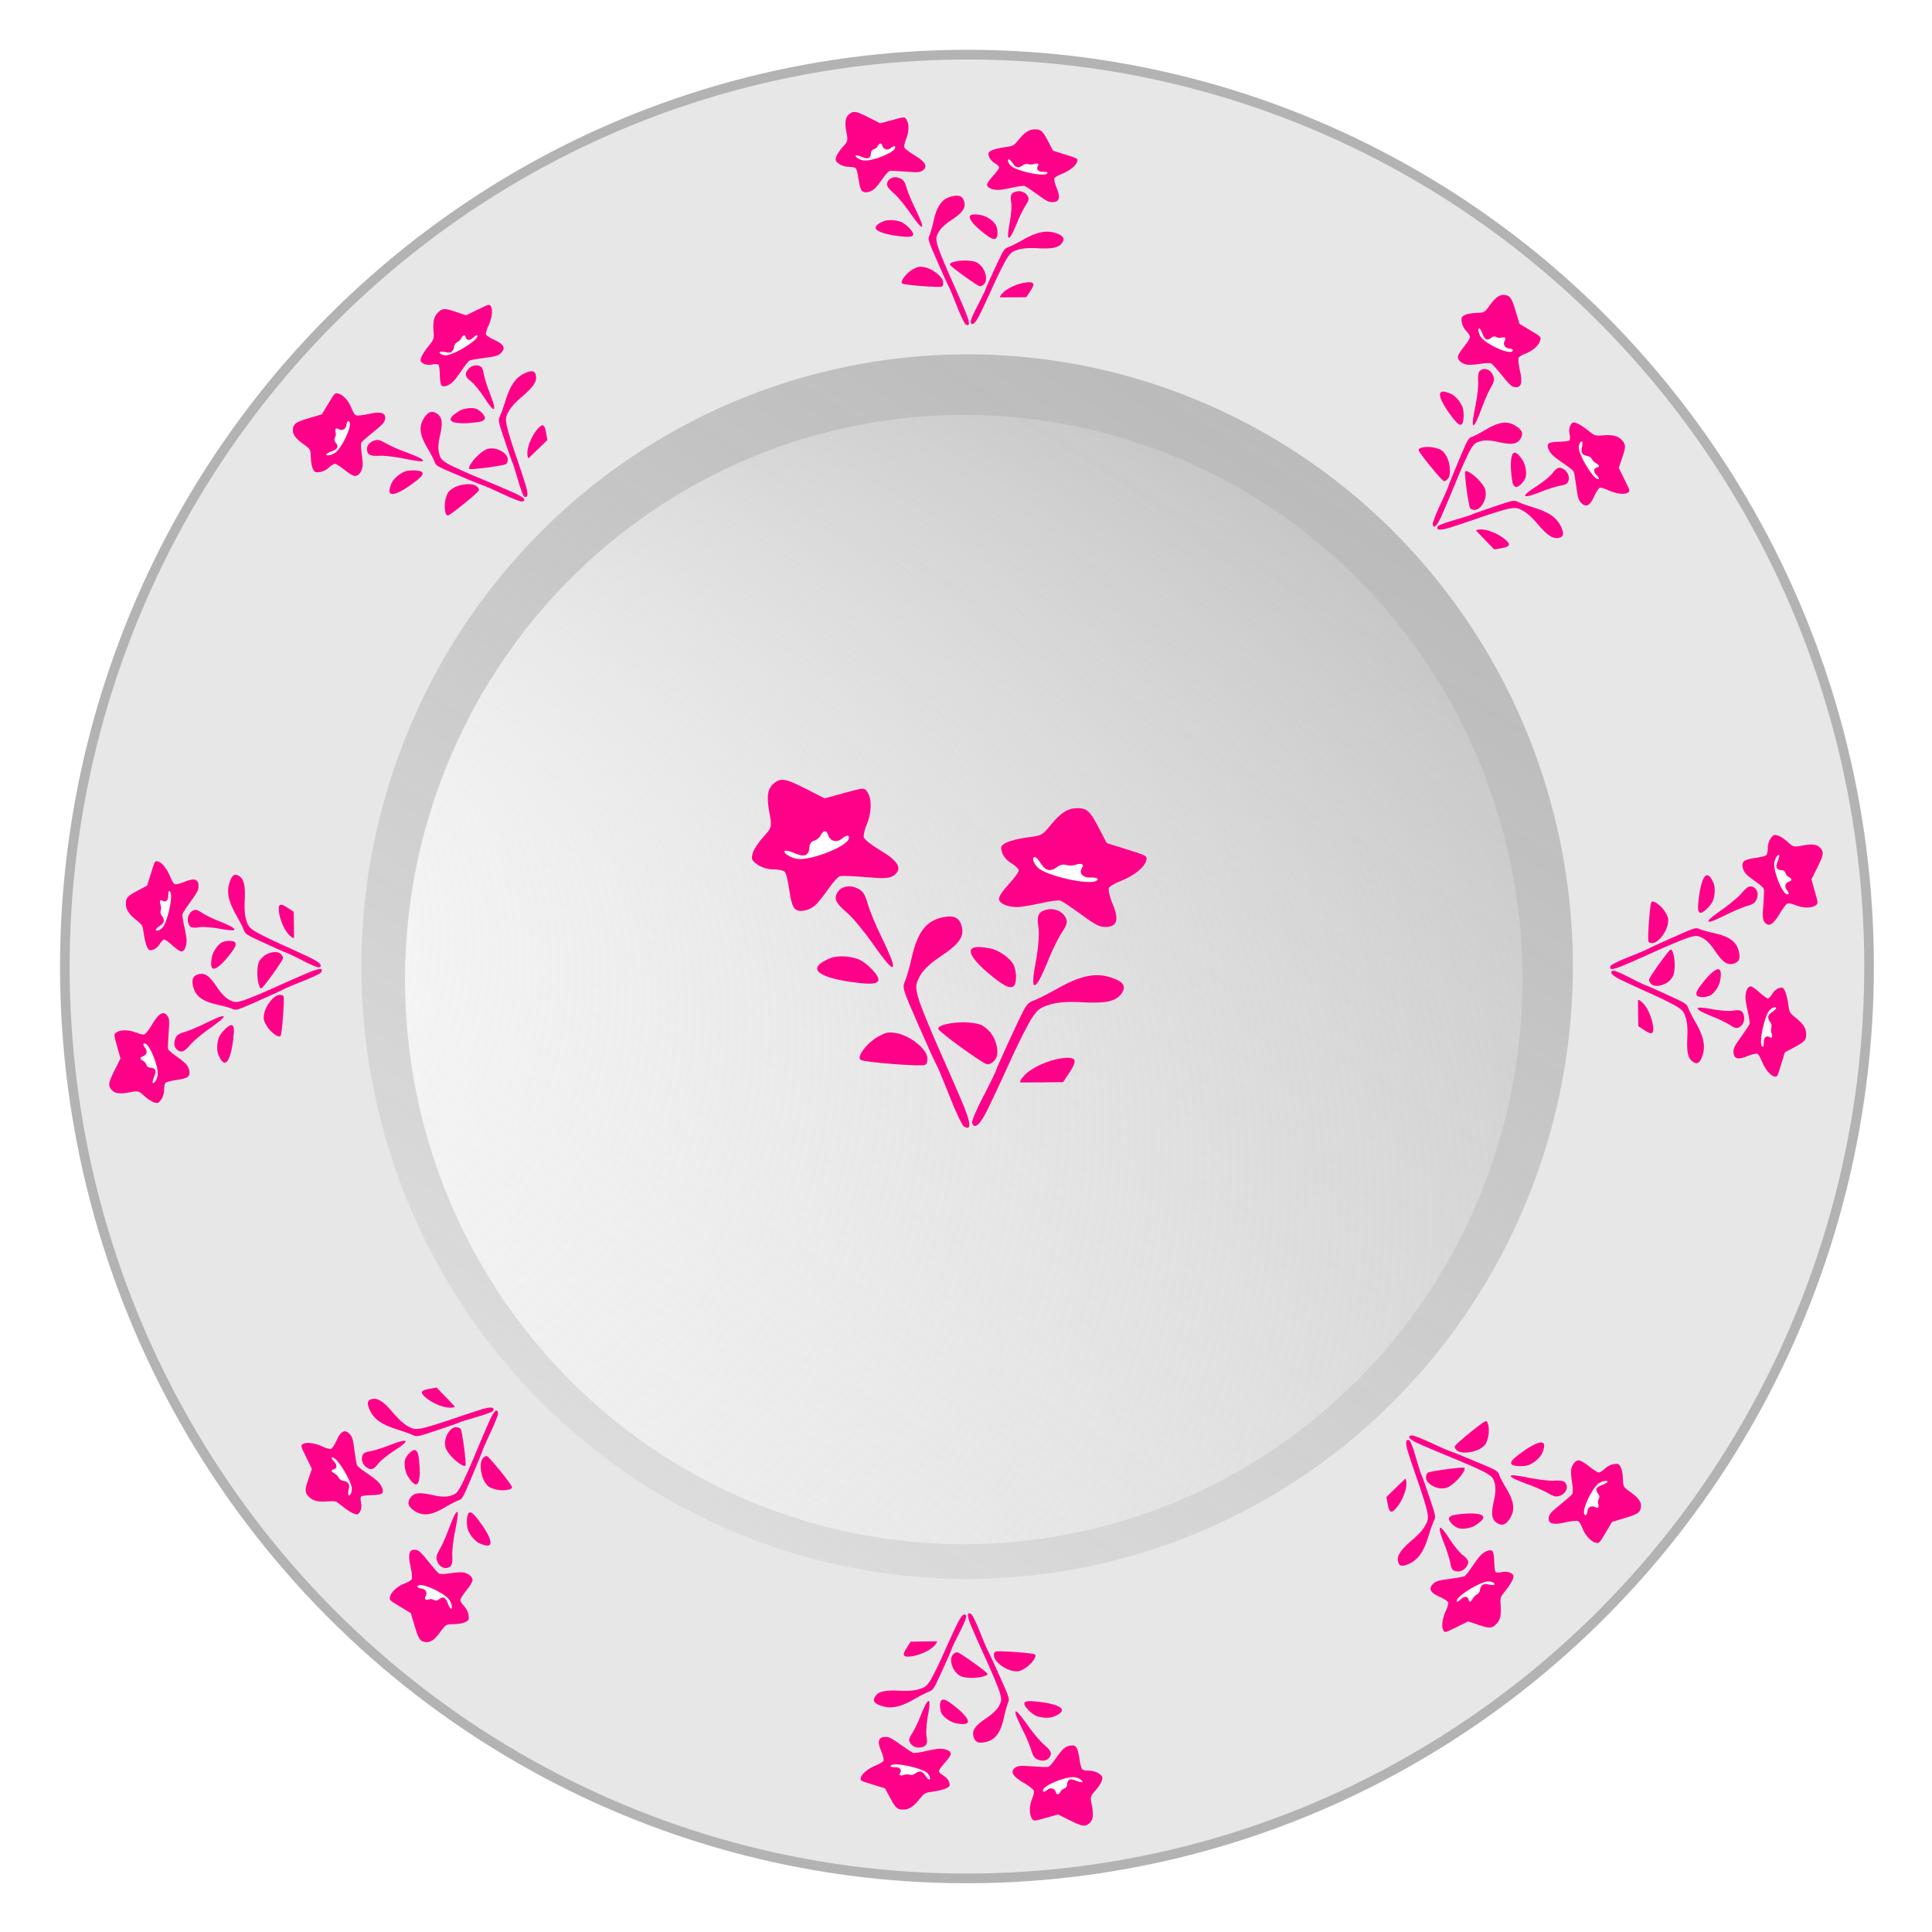 <?xml version="1.0"?>
<svg xmlns="http://www.w3.org/2000/svg" xmlns:xlink="http://www.w3.org/1999/xlink" width="600" height="600" viewBox="0 0 600 600">
  <defs>
    <linearGradient id="m" y2="492.9" gradientUnits="userSpaceOnUse" x2="489.29" gradientTransform="translate(-154.37 -266.25) scale(1.386)" y1="412.01" x1="427.14">
      <stop offset="0" stop-color="#9a1c1b"/>
      <stop offset="1" stop-color="#f91822"/>
    </linearGradient>
    <linearGradient id="c">
      <stop offset="0" stop-color="#fff"/>
      <stop offset="1" stop-color="#ececec" stop-opacity="0"/>
    </linearGradient>
    <linearGradient x1="319.14" y1="906.7" x2="412.36" gradientUnits="userSpaceOnUse" y2="173.59" id="e">
      <stop offset="0" stop-color="#fff"/>
      <stop offset="1" stop-color="#ececec" stop-opacity="0"/>
    </linearGradient>
    <linearGradient x1="450.57" y1="197.01" x2="208.9" gradientUnits="userSpaceOnUse" y2="1260.9" id="f">
      <stop offset="0" stop-opacity=".02"/>
      <stop offset="1" stop-color="#7c7c7c" stop-opacity=".428"/>
    </linearGradient>
    <linearGradient x1="406.29" y1="893.69" x2="398.09" gradientUnits="userSpaceOnUse" y2="293.7" id="g">
      <stop offset="0" stop-opacity=".02"/>
      <stop offset="1" stop-color="#fff"/>
    </linearGradient>
    <linearGradient id="z" y2="360.66" gradientUnits="userSpaceOnUse" x2="476.03" gradientTransform="translate(-154.37 -266.25) scale(1.386)" y1="321.52" x1="493.71">
      <stop offset="0" stop-color="#f41824"/>
      <stop offset="1" stop-color="#bf191b"/>
    </linearGradient>
    <linearGradient id="y" y2="392.48" gradientUnits="userSpaceOnUse" x2="494.97" gradientTransform="translate(-154.37 -266.25) scale(1.386)" y1="363.44" x1="531.59">
      <stop offset="0" stop-color="#f41824"/>
      <stop offset="1" stop-color="#ad1a18"/>
    </linearGradient>
    <linearGradient id="x" y2="428.51" gradientUnits="userSpaceOnUse" x2="562.25" gradientTransform="translate(-154.37 -266.25) scale(1.386)" y1="427.36" x1="432.14">
      <stop offset="0" stop-color="#7f1b15"/>
      <stop offset="1" stop-color="#d71a1b"/>
    </linearGradient>
    <linearGradient x1="535.38" y1="232.12" gradientTransform="translate(-25.763 51.549)" x2="398" gradientUnits="userSpaceOnUse" y2="925.08" id="b">
      <stop offset="0" stop-color="#ababab"/>
      <stop offset="1" stop-color="#ababab" stop-opacity="0"/>
    </linearGradient>
    <linearGradient x1="438.41" y1="349.3" gradientTransform="translate(-25.763 51.549)" x2="438.41" gradientUnits="userSpaceOnUse" y2="957.41" id="h">
      <stop offset="0" stop-color="#bfbfbf"/>
      <stop offset="1" stop-color="#bfbfbf" stop-opacity="0"/>
    </linearGradient>
    <linearGradient xlink:href="#b" id="B" gradientUnits="userSpaceOnUse" gradientTransform="translate(-25.763 51.549)" x1="535.38" y1="232.12" x2="398" y2="925.08"/>
    <linearGradient id="w" y2="505.76" gradientUnits="userSpaceOnUse" x2="549.64" gradientTransform="translate(-154.37 -266.25) scale(1.386)" y1="448.08" x1="484.82">
      <stop offset="0" stop-color="#7f1b15"/>
      <stop offset="1" stop-color="#f01e30"/>
    </linearGradient>
    <linearGradient id="j" y2="363.79" gradientUnits="userSpaceOnUse" x2="353.57" gradientTransform="translate(-154.37 -266.25) scale(1.386)" y1="265.22" x1="340.71">
      <stop offset="0" stop-color="#f41824"/>
      <stop offset="1" stop-color="#d4191d"/>
    </linearGradient>
    <linearGradient id="k" y2="317.72" gradientUnits="userSpaceOnUse" x2="398.21" gradientTransform="translate(-154.37 -266.25) scale(1.386)" y1="299.51" x1="374.29">
      <stop offset="0" stop-color="#d7191f"/>
      <stop offset="1" stop-color="#bc1a1b"/>
    </linearGradient>
    <linearGradient id="l" y2="514.96" gradientUnits="userSpaceOnUse" x2="342.44" gradientTransform="translate(-154.37 -266.25) scale(1.386)" y1="477.24" x1="379.81">
      <stop offset="0" stop-color="#46511a"/>
      <stop offset="1" stop-color="#588121"/>
    </linearGradient>
    <linearGradient x1="397.14" y1="306.65" gradientTransform="translate(-25.763 64.406)" x2="397.14" gradientUnits="userSpaceOnUse" y2="476.65" id="d">
      <stop offset="0"/>
      <stop offset="1" stop-opacity="0"/>
    </linearGradient>
    <linearGradient id="n" y2="548.04" gradientUnits="userSpaceOnUse" x2="536.64" gradientTransform="translate(-154.37 -266.25) scale(1.386)" y1="470.26" x1="483.61">
      <stop offset="0" stop-color="#9a1c1b"/>
      <stop offset="1" stop-color="#f0181f"/>
    </linearGradient>
    <linearGradient id="o">
      <stop offset="0" stop-color="#e1181a"/>
      <stop offset="1" stop-color="#fb1823"/>
    </linearGradient>
    <linearGradient id="p" y2="492.23" gradientUnits="userSpaceOnUse" x2="356.33" gradientTransform="translate(-154.37 -266.25) scale(1.386)" y1="451.83" x1="366.69">
      <stop offset="0" stop-color="#d71a1b"/>
      <stop offset="1" stop-color="#fe212a"/>
    </linearGradient>
    <linearGradient id="q" y2="545.93" gradientUnits="userSpaceOnUse" x2="312.5" gradientTransform="translate(-154.37 -266.25) scale(1.386)" y1="487.72" x1="315">
      <stop offset="0" stop-color="#48672d"/>
      <stop offset="1" stop-color="#5a7b35"/>
    </linearGradient>
    <linearGradient id="i" y2="585.93" gradientUnits="userSpaceOnUse" x2="305.89" gradientTransform="translate(-154.37 -266.25) scale(1.386)" y1="537.18" x1="361.43">
      <stop offset="0" stop-color="#2e4920"/>
      <stop offset="1" stop-color="#5a7b35"/>
    </linearGradient>
    <linearGradient id="r" y2="596.03" gradientUnits="userSpaceOnUse" x2="312.39" gradientTransform="translate(-154.37 -266.25) scale(1.386)" y1="586.93" x1="279.81">
      <stop offset="0" stop-color="#2f4620"/>
      <stop offset="1" stop-color="#588121"/>
    </linearGradient>
    <linearGradient id="s" y2="386.29" gradientUnits="userSpaceOnUse" x2="323.39" gradientTransform="translate(-154.37 -266.25) scale(1.386)" y1="397.18" x1="233.21">
      <stop offset="0" stop-color="#b7191a"/>
      <stop offset="1" stop-color="#fd2027"/>
    </linearGradient>
    <linearGradient id="t" y2="374.15" gradientUnits="userSpaceOnUse" x2="332.5" gradientTransform="translate(-154.37 -266.25) scale(1.386)" y1="333.08" x1="205.71">
      <stop offset="0" stop-color="#f71d2a"/>
      <stop offset="1" stop-color="#d51a1a"/>
    </linearGradient>
    <linearGradient id="u" y2="432.01" gradientUnits="userSpaceOnUse" x2="323.75" gradientTransform="translate(-154.37 -266.25) scale(1.386)" y1="392.36" x1="362.5">
      <stop offset="0" stop-color="#d61a1a"/>
      <stop offset="1" stop-color="#dc1c1f"/>
    </linearGradient>
    <linearGradient id="v">
      <stop offset="0" stop-color="#7f1b15"/>
      <stop offset="1" stop-color="#d71a1b"/>
    </linearGradient>
    <linearGradient id="A" y2="384.15" gradientUnits="userSpaceOnUse" x2="413.21" gradientTransform="translate(-154.37 -266.25) scale(1.386)" y1="349.15" x1="442.14">
      <stop offset="0" stop-color="#f41824"/>
      <stop offset="1" stop-color="#b21a19"/>
    </linearGradient>
    <radialGradient xlink:href="#a" id="D" gradientUnits="userSpaceOnUse" gradientTransform="matrix(2.124 0 0 1.941 -437.93 -646.02)" cx="390.9" cy="679.05" fx="230.81" fy="648.62" r="183.82"/>
    <radialGradient r="183.82" gradientTransform="matrix(2.124 0 0 1.941 -437.93 -646.02)" cx="390.9" cy="679.05" gradientUnits="userSpaceOnUse" fy="648.62" fx="230.81" id="a">
      <stop offset="0" stop-color="#fff"/>
      <stop offset="1" stop-color="#fdfdfd" stop-opacity="0"/>
    </radialGradient>
    <filter x="-.019" y="-.019" width="1.038" height="1.038" id="C" color-interpolation-filters="sRGB">
      <feGaussianBlur stdDeviation="3.109"/>
    </filter>
    <filter x="-.021" y="-.021" width="1.042" height="1.042" id="E" color-interpolation-filters="sRGB">
      <feGaussianBlur stdDeviation="3.109"/>
    </filter>
  </defs>
  <g transform="matrix(1.639 0 0 1.639 105.395 209.872)" color="#000">
    <circle r="292.44" cy="477.81" transform="matrix(.547 .208 -.206 .553 -99.412 -329.589)" cx="579.08" fill="#e7e7e7" stroke="#b3b3b3" stroke-width="3.116"/>
    <circle r="196.36" cy="643.79" transform="matrix(.547 .208 -.206 .553 50.446 -377.386)" cx="367.69" fill="url(#B)" filter="url(#C)"/>
    <circle r="176.36" cx="402.08" cy="552.81" transform="matrix(.562 .213 -.211 .568 8.982 -342.078)" fill="url(#D)" filter="url(#E)"/>
  </g>
  <g stroke="none" stroke-width="0" fill="#ff0089">
    <path d="M264.87 34.819c-.43.095-.802.331-1.224.693-1.14.978-1.358 2.51-.782 5.539.51 2.682.48 2.806-1.145 4.582-.918 1.003-1.83 2.39-2.025 3.087-.326 1.157-.242 1.347.937 2.204.744.541 2.017.92 3.022.895.956-.023 1.936.206 2.177.511.24.305.61 1.848.818 3.431.245 1.854.615 3.113 1.05 3.539.763.75 2.554.46 3.844-.622.472-.396 1.592-1.776 2.481-3.07.89-1.293 1.91-2.424 2.271-2.512.362-.088 2.611 0 4.992.199 3.604.3 4.493.24 5.317-.38 1.614-1.216.795-2.691-2.607-4.696-1.624-.958-3.045-2.068-3.161-2.466-.116-.398.123-1.496.529-2.441.931-2.175 1.025-4.749.222-6.077-.616-1.018-.654-1.017-4.41.022l-3.794 1.045-3.742-1.899c-2.602-1.32-3.822-1.794-4.77-1.584z"/>
    <path d="M277.2 55.154a2.36 2.36 0 00-1.373 1.007c-.758 1.201-.35 2.076 1.812 3.908 1.05.89 3.306 3.616 5.013 6.057 3.046 4.354 4.22 5.385 3.538 3.098-.19-.634-1.14-2.779-2.116-4.765-.976-1.987-2.091-4.688-2.477-6.005-.56-1.924-.946-2.522-1.948-3.013-.84-.412-1.714-.496-2.449-.287zM295.552 60.997c-2.959.718-4.556 2.886-5.615 7.623-.376 1.683-.937 3.661-1.253 4.396-.571 1.329-.56 1.368 2.519 8.401 1.701 3.886 3.258 7.326 3.466 7.646.208.32 1.318 2.974 2.464 5.9 1.146 2.925 2.367 5.508 2.718 5.737 1.34.875 1.395-.331.152-3.444-.685-1.718-2.774-6.534-4.64-10.709-1.867-4.174-3.72-8.72-4.122-10.102-.64-2.199-.612-2.733.234-4.3.647-1.2 1.934-2.433 3.906-3.738 3.615-2.39 4.625-3.852 4.044-5.846-.488-1.675-1.59-2.119-3.873-1.564zM274.773 68.575c-7.275 2.862 1.617 4.361 3.07 4.573 4.193.6 5.49.547 5.746-.232.271-.827-2.312-3.503-3.914-4.056-1.678-.58-3.465-.637-4.902-.285zM285.08 82.934c-.441.113-.901.338-1.537.695-2.19 1.234-4.207 3.949-3.297 4.442.852.462 11.364 1.277 12.207.946.384-.15.56-.8.425-1.559-.302-1.68-3.41-4.065-5.85-4.487-.844-.146-1.38-.182-1.948-.037z"/>
    <path d="M273.291 44.57c-.228.082-.478.352-.708.81-.212.423-.756.858-1.21.968-.456.11-.85.592-.875 1.07-.089 1.773-.882 2.16-2.767 1.345-.97-.42-1.854-.619-1.964-.444-.28.443 1.226 1.366 2.467 1.51 2.578.301 9.23-2.3 9.724-3.803.261-.797-.395-.831-1.284-.07-1.006.863-2.312.494-2.674-.751-.156-.534-.415-.74-.709-.635z" fill="#fff"/>
    <path d="M322.742 40.34c-.423-.154-.903-.187-1.52-.164-1.669.06-3.004.936-4.824 3.168-1.612 1.976-1.73 2.04-4.396 2.373-1.506.188-3.297.625-3.983.975-1.14.582-1.215.745-.903 1.882.197.718.948 1.594 1.784 2.078.796.46 1.42 1.095 1.386 1.411-.034.315-.9 1.49-1.927 2.61-1.202 1.313-1.852 2.306-1.821 2.795.055.862 1.733 1.567 3.6 1.513.684-.02 2.639-.348 4.341-.737 1.702-.388 3.387-.607 3.749-.484.36.124 2.125 1.299 3.914 2.61 2.707 1.987 3.476 2.39 4.616 2.401 2.233.022 2.681-1.332 1.427-4.312-.599-1.423-.916-2.843-.71-3.156.207-.314 1.231-.9 2.276-1.305 2.402-.933 4.425-2.54 4.774-3.792.269-.96.237-.978-3.607-2.18l-3.879-1.215-1.611-3.081c-1.12-2.143-1.756-3.054-2.686-3.39z"/>
    <path d="M317.41 59.533a3.475 3.475 0 00-1.88-.037c-1.525.395-1.854 1.16-1.479 3.412.182 1.094-.042 3.966-.497 6.383-.81 4.312-.634 5.558.54 3.75.324-.502 1.172-2.352 1.879-4.113.706-1.762 1.84-4.051 2.522-5.089.998-1.514 1.136-2.09.691-2.904-.372-.682-1.02-1.171-1.776-1.402zM327.935 72.413c-2.952-1.01-5.892-.412-10.334 2.104-1.578.893-3.53 1.885-4.343 2.2-1.47.569-1.49.6-4.3 6.648-1.552 3.342-2.885 6.326-2.958 6.635-.073.309-1.175 2.565-2.453 5.014-1.278 2.449-2.237 4.716-2.124 5.037.429 1.228 1.385.481 2.727-2.136.74-1.444 2.68-5.577 4.316-9.186 1.637-3.61 3.565-7.45 4.281-8.538 1.141-1.73 1.568-2.06 3.442-2.646 1.434-.448 3.413-.6 6.005-.457 4.75.262 6.677-.173 7.712-1.743.869-1.318.307-2.152-1.971-2.932zM305.288 66.945c-8.087-1.78-1.98 3.605-.957 4.464 2.96 2.471 4.056 3.082 4.853 2.709.846-.396.766-3.4-.12-4.552-.928-1.206-2.34-2.133-3.776-2.621zM302.825 81.294c-.444-.147-.988-.232-1.776-.318-2.717-.297-6.41.443-6.042 1.212.344.72 8.287 6.473 9.224 6.68.426.094 1.061-.235 1.524-.79 1.024-1.23.296-4.307-1.371-5.792-.577-.513-.987-.804-1.559-.992z"/>
    <path d="M320.469 87.754c-.393-.138-1.04-.132-1.965-.012-2.606.338-5.85 1.827-7.175 3.296-.652.724-.95 1.31-.676 1.317.272.008 2.196-.004 4.284-.025l3.798-.038 1.301-1.974c.998-1.513 1.184-2.3.433-2.564z"/>
    <path d="M322.228 50.79c-.248-.06-.656-.01-1.19.169-.492.166-1.263.175-1.717.02-.454-.156-1.14-.044-1.52.251-1.414 1.095-2.352.95-3.27-.512-.474-.753-1.042-1.32-1.264-1.262-.563.145-.034 1.487.867 2.197 1.872 1.475 9.255 3.114 10.792 2.394.815-.382.307-.73-.993-.683-1.47.053-2.254-.833-1.609-1.813.277-.42.222-.682-.096-.76z" fill="#fff"/>
  </g>
  <g stroke="none" stroke-width="0" fill="#ff0089">
    <path d="M91.371 132.001c-.247.366-.354.792-.41 1.346-.156 1.494.74 2.755 3.242 4.557 2.216 1.595 2.28 1.706 2.322 4.113.024 1.36.317 2.994.654 3.633.56 1.064.751 1.145 2.196.955.913-.12 2.097-.72 2.81-1.43.677-.674 1.546-1.182 1.93-1.126.385.056 1.715.922 2.955 1.927 1.454 1.176 2.588 1.836 3.196 1.846 1.07.019 2.17-1.424 2.362-3.096.07-.613-.066-2.384-.31-3.935-.245-1.55-.284-3.073-.081-3.386.202-.313 1.894-1.796 3.759-3.29 2.822-2.262 3.426-2.917 3.597-3.934.335-1.993-1.274-2.5-5.123-1.614-1.837.422-3.632.594-3.99.385-.358-.21-.94-1.17-1.296-2.135-.82-2.22-2.523-4.152-4.02-4.563-1.147-.315-1.174-.288-3.185 3.05l-2.034 3.369-4.022 1.196c-2.797.832-4.008 1.328-4.552 2.132z"/>
    <path d="M114.31 138.275a2.36 2.36 0 00-.304 1.676c.277 1.393 1.175 1.747 4.004 1.59 1.376-.077 4.887.35 7.806.946 5.206 1.064 6.768 1.004 4.698-.186-.573-.33-2.739-1.233-4.814-2.003s-4.743-1.963-5.929-2.653c-1.73-1.01-2.421-1.18-3.487-.846-.892.278-1.585.819-1.974 1.476zM131.647 129.89c-1.652 2.556-1.32 5.228 1.171 9.395.885 1.48 1.839 3.301 2.115 4.051.5 1.358.535 1.379 7.608 4.364 3.908 1.65 7.405 3.075 7.776 3.165.371.089 3.003 1.251 5.847 2.585 2.844 1.335 5.508 2.37 5.92 2.294 1.574-.286.784-1.2-2.259-2.604-1.679-.775-6.509-2.833-10.735-4.578-4.227-1.746-8.7-3.77-9.942-4.496-1.977-1.155-2.324-1.562-2.79-3.282-.355-1.316-.27-3.096.264-5.4.979-4.222.706-5.977-1.087-7.024-1.506-.88-2.612-.444-3.888 1.53zM121.783 149.685c-3.31 7.082 4.174 2.052 5.374 1.206 3.456-2.449 4.36-3.38 4.01-4.12-.372-.788-4.088-.953-5.63-.252-1.617.734-2.954 1.922-3.754 3.166zM139.141 153.014c-.242.386-.421.865-.636 1.562-.741 2.403-.337 5.76.662 5.492.937-.251 9.126-6.892 9.51-7.712.176-.374-.144-.967-.764-1.424-1.375-1.012-5.272-.604-7.332.768-.714.475-1.128.818-1.44 1.314z"/>
    <path d="M104.191 133.283c-.109.217-.104.585.044 1.076.137.453.041 1.142-.213 1.536-.254.393-.21 1.014.102 1.377 1.156 1.348.847 2.175-1.083 2.88-.993.363-1.771.827-1.73 1.03.101.513 1.829.147 2.83-.602 2.077-1.555 5.114-8.02 4.439-9.45-.359-.758-.859-.332-.98.833-.137 1.318-1.338 1.948-2.458 1.294-.48-.28-.81-.252-.95.026z" fill="#fff"/>
    <path d="M137.167 96.19c-.412.18-.783.488-1.216.929-1.169 1.191-1.535 2.745-1.32 5.617.19 2.544.148 2.672-1.558 4.747-.964 1.173-1.963 2.722-2.22 3.448-.426 1.206-.369 1.376.64 1.986.637.386 1.784.505 2.725.281.894-.213 1.784-.182 1.976.07.192.253.372 1.702.398 3.221.03 1.78.241 2.947.6 3.281.634.588 2.336-.055 3.654-1.38.483-.484 1.675-2.067 2.644-3.52.968-1.453 2.04-2.772 2.387-2.93.347-.16 2.436-.52 4.637-.799 3.33-.421 4.166-.658 5.001-1.434 1.636-1.52 1.03-2.812-1.931-4.111-1.413-.62-2.621-1.433-2.687-1.803-.065-.369.275-1.499.754-2.512 1.101-2.33 1.464-4.887.856-6.036-.466-.882-.502-.873-4.118.9l-3.65 1.786-3.29-1.127c-2.287-.785-3.375-1.009-4.282-.613z"/>
    <path d="M146.503 113.788c-.55.274-1.04.709-1.39 1.267-.834 1.336-.547 2.117 1.274 3.493.886.67 2.7 2.908 4.032 4.975 2.378 3.687 3.364 4.47 2.97 2.35-.109-.587-.766-2.514-1.465-4.278-.7-1.765-1.451-4.206-1.67-5.428-.318-1.785-.614-2.298-1.497-2.584-.74-.238-1.547-.147-2.254.205zM163.003 115.895c-2.837 1.298-4.559 3.754-6.052 8.636-.53 1.734-1.266 3.797-1.639 4.584-.675 1.425-.668 1.461 1.454 7.784 1.173 3.493 2.259 6.575 2.419 6.85.16.274.912 2.67 1.67 5.326.756 2.657 1.62 4.961 1.923 5.117 1.157.596 1.337-.604.51-3.427-.456-1.557-1.892-5.89-3.188-9.636-1.296-3.745-2.54-7.859-2.768-9.14-.362-2.042-.28-2.574.677-4.289.733-1.312 2.064-2.784 4.044-4.463 3.628-3.078 4.726-4.72 4.397-6.57-.276-1.555-1.258-1.774-3.447-.772zM142.805 127.508c-7.093 4.271 1.044 3.978 2.378 3.897 3.848-.243 5.064-.554 5.385-1.373.342-.87-1.783-2.994-3.218-3.22-1.504-.237-3.166.062-4.545.696zM150.89 139.615c-.423.199-.876.512-1.507.991-2.176 1.653-4.347 4.732-3.551 5.037.746.286 10.468-1.005 11.29-1.499.374-.224.608-.9.562-1.622-.102-1.597-2.748-3.33-4.98-3.26-.771.025-1.268.096-1.813.353z"/>
    <path d="M168.14 132.164c-.38.17-.846.62-1.434 1.343-1.66 2.038-2.99 5.35-2.94 7.328.024.975.211 1.604.416 1.421.202-.181 1.59-1.514 3.092-2.965l2.73-2.642-.414-2.326c-.318-1.785-.724-2.484-1.45-2.16z"/>
    <path d="M143.985 104.13c-.222.126-.484.442-.748.94-.243.459-.797.996-1.233 1.196-.436.2-.856.752-.93 1.228-.272 1.767-1.053 2.307-2.725 1.878-.861-.22-1.664-.24-1.786-.046-.308.493 1 1.102 2.142.998 2.373-.217 8.858-4.108 9.478-5.688.33-.838-.28-.741-1.19.187-1.03 1.051-2.21.947-2.415-.208-.088-.496-.308-.648-.593-.486z" fill="#fff"/>
  </g>
  <g stroke="none" stroke-width="0" fill="#ff0089">
    <path d="M33.97 337.255c.097.43.335.8.698 1.221.983 1.137 2.516 1.348 5.542.759 2.68-.522 2.804-.492 4.587 1.125 1.007.915 2.399 1.82 3.095 2.013 1.16.32 1.349.236 2.2-.946.539-.748.911-2.022.883-3.027-.027-.955.198-1.937.502-2.179.304-.241 1.846-.617 3.427-.833 1.853-.252 3.11-.628 3.535-1.063.747-.768.449-2.558-.638-3.842-.399-.47-1.783-1.585-3.08-2.469-1.297-.884-2.433-1.898-2.523-2.26-.09-.362-.01-2.611.178-4.993.285-3.605.221-4.494-.403-5.315-1.222-1.609-2.694-.784-4.684 2.627-.95 1.628-2.055 3.054-2.453 3.171-.398.118-1.496-.117-2.443-.518-2.178-.923-4.753-1.005-6.077-.197-1.016.62-1.015.659.04 4.41l1.061 3.79-1.883 3.75c-1.31 2.607-1.778 3.83-1.564 4.776z"/>
    <path d="M54.252 324.839a2.36 2.36 0 001.013 1.37c1.205.752 2.078.34 3.9-1.83.887-1.054 3.603-3.32 6.037-5.038 4.341-3.065 5.367-4.244 3.082-3.55-.632.191-2.774 1.15-4.756 2.135-1.982.985-4.679 2.111-5.994 2.502-1.921.569-2.518.957-3.005 1.962-.408.84-.489 1.716-.277 2.449zM60.018 306.463c.73 2.955 2.906 4.543 7.647 5.582 1.684.37 3.665.922 4.4 1.235 1.332.565 1.371.554 8.391-2.554 3.879-1.718 7.313-3.29 7.632-3.499.32-.209 2.968-1.33 5.888-2.489 2.92-1.158 5.5-2.39 5.727-2.742.869-1.343-.338-1.393-3.445-.138-1.715.692-6.522 2.802-10.69 4.686-4.166 1.884-8.704 3.756-10.084 4.164-2.196.65-2.73.624-4.302-.215-1.202-.643-2.44-1.924-3.753-3.89-2.406-3.605-3.871-4.609-5.863-4.02-1.673.495-2.113 1.6-1.548 3.88zM67.684 327.21c2.893 7.262 4.354-1.636 4.56-3.09.582-4.195.523-5.492-.256-5.744-.829-.268-3.494 2.326-4.04 3.93-.572 1.68-.622 3.468-.264 4.904zM82 316.842c.114.44.34.9.701 1.534 1.243 2.185 3.966 4.19 4.455 3.279.459-.855 1.23-11.37.895-12.212-.152-.383-.803-.557-1.56-.418-1.68.309-4.052 3.428-4.463 5.869-.143.845-.177 1.381-.029 1.948z"/>
    <path d="M43.685 328.793c.083.228.354.477.814.705.423.21.86.752.973 1.206.112.455.595.848 1.072.87 1.775.081 2.165.872 1.358 2.761-.416.973-.611 1.857-.436 1.967.445.277 1.36-1.233 1.5-2.474.29-2.58-2.34-9.221-3.844-9.708-.798-.258-.83.399-.064 1.284.866 1.003.502 2.31-.741 2.678-.533.157-.739.418-.632.71z" fill="#fff"/>
    <path d="M39.245 279.36c-.151.424-.182.905-.157 1.522.068 1.667.95 2.999 3.189 4.81 1.983 1.604 2.048 1.722 2.391 4.385.195 1.506.64 3.295.993 3.979.586 1.138.75 1.212 1.885.895.717-.2 1.59-.954 2.07-1.793.458-.797 1.09-1.425 1.406-1.392.315.034 1.494.895 2.619 1.917 1.317 1.196 2.312 1.842 2.802 1.809.861-.059 1.559-1.74 1.497-3.607-.022-.684-.36-2.637-.755-4.337-.395-1.7-.622-3.385-.5-3.747.122-.362 1.29-2.131 2.594-3.925 1.975-2.715 2.375-3.487 2.381-4.627.013-2.233-1.343-2.675-4.318-1.408-1.42.604-2.839.928-3.153.723-.314-.205-.904-1.227-1.315-2.27-.943-2.399-2.558-4.414-3.812-4.758-.961-.265-.979-.233-2.164 3.616l-1.2 3.884-3.074 1.624c-2.137 1.129-3.046 1.769-3.379 2.7z"/>
    <path d="M58.461 284.612a3.475 3.475 0 00-.028 1.88c.4 1.523 1.167 1.848 3.417 1.464 1.094-.187 3.967.025 6.386.47 4.315.792 5.56.61 3.747-.555-.503-.323-2.356-1.163-4.12-1.862-1.765-.7-4.06-1.824-5.1-2.501-1.518-.992-2.095-1.127-2.907-.679-.68.375-1.167 1.026-1.395 1.783zM71.297 274.032c-.997 2.956-.387 5.893 2.148 10.325.9 1.574 1.9 3.523 2.217 4.334.576 1.467.607 1.487 6.667 4.272 3.348 1.538 6.338 2.858 6.648 2.93.309.07 2.57 1.163 5.024 2.431s4.725 2.217 5.046 2.103c1.226-.434.475-1.388-2.148-2.718-1.447-.735-5.588-2.657-9.204-4.278-3.616-1.62-7.466-3.532-8.556-4.244-1.736-1.134-2.066-1.559-2.66-3.43-.455-1.433-.615-3.411-.483-6.004.243-4.752-.201-6.676-1.775-7.704-1.322-.864-2.154-.298-2.924 1.983zM65.925 296.702c-1.747 8.094 3.613 1.964 4.468.938 2.458-2.97 3.064-4.07 2.688-4.865-.4-.844-3.403-.751-4.55.14-1.204.933-2.124 2.349-2.606 3.787zM80.284 299.104c-.145.445-.228.989-.31 1.777-.286 2.718.47 6.409 1.237 6.038.72-.348 6.438-8.315 6.641-9.253.093-.426-.24-1.06-.796-1.52-1.234-1.02-4.31-.278-5.786 1.395-.511.58-.8.99-.986 1.563z"/>
    <path d="M86.67 281.433c-.137.394-.128 1.041-.004 1.965.349 2.604 1.85 5.843 3.326 7.161.726.65 1.313.945 1.32.67.006-.271-.014-2.196-.043-4.284l-.055-3.798-1.978-1.292c-1.518-.991-2.306-1.174-2.567-.422z"/>
    <path d="M49.699 279.83c-.06.249-.009.657.173 1.19.168.49.18 1.262.027 1.717-.154.454-.038 1.139.258 1.518 1.101 1.41.96 2.348-.498 3.273-.75.476-1.316 1.047-1.257 1.27.148.561 1.487.026 2.194-.878 1.467-1.877 3.074-9.268 2.348-10.802-.385-.813-.732-.303-.68.996.06 1.47-.823 2.258-1.805 1.617-.422-.276-.683-.22-.76.1z" fill="#fff"/>
  </g>
  <g stroke="none" stroke-width="0" fill="#ff0089">
    <path d="M130.906 509.552c.365.247.792.354 1.345.411 1.494.156 2.756-.74 4.559-3.24 1.597-2.216 1.707-2.279 4.114-2.32 1.36-.024 2.994-.316 3.634-.653 1.064-.56 1.145-.75.956-2.195-.12-.914-.72-2.098-1.429-2.81-.674-.678-1.181-1.548-1.126-1.932.056-.385.923-1.714 1.929-2.954 1.177-1.453 1.837-2.587 1.848-3.195.019-1.07-1.424-2.172-3.096-2.363-.612-.07-2.384.065-3.935.308-1.55.244-3.073.282-3.386.08-.313-.203-1.795-1.896-3.288-3.761-2.26-2.823-2.916-3.427-3.933-3.599-1.992-.336-2.5 1.273-1.616 5.122.422 1.837.593 3.633.384 3.99-.21.359-1.17.94-2.136 1.296-2.22.818-4.153 2.52-4.565 4.017-.316 1.147-.288 1.174 3.049 3.187l3.368 2.035 1.194 4.023c.83 2.797 1.326 4.009 2.13 4.553z"/>
    <path d="M137.19 486.616a2.36 2.36 0 001.676.304c1.393-.276 1.747-1.174 1.591-4.003-.076-1.375.353-4.887.95-7.805 1.067-5.206 1.008-6.768-.184-4.698-.33.573-1.234 2.738-2.004 4.813-.771 2.075-1.965 4.741-2.657 5.927-1.01 1.73-1.18 2.42-.847 3.487.278.892.818 1.585 1.475 1.975zM128.813 469.274c2.555 1.654 5.228 1.323 9.395-1.166 1.48-.884 3.303-1.837 4.053-2.113 1.358-.5 1.379-.534 4.368-7.606 1.65-3.907 3.078-7.404 3.167-7.775.09-.37 1.253-3.001 2.589-5.845 1.335-2.844 2.371-5.507 2.296-5.92-.286-1.573-1.2-.784-2.605 2.258-.776 1.679-2.836 6.508-4.583 10.734-1.748 4.226-3.774 8.697-4.5 9.939-1.157 1.977-1.563 2.324-3.284 2.788-1.316.355-3.095.269-5.399-.266-4.222-.98-5.977-.709-7.025 1.084-.88 1.506-.445 2.612 1.528 3.888zM148.604 479.148c7.08 3.314 2.054-4.173 1.208-5.374-2.447-3.456-3.378-4.36-4.119-4.011-.787.372-.954 4.088-.254 5.63.733 1.617 1.92 2.954 3.165 3.755zM151.94 461.791c.386.242.865.422 1.562.637 2.402.742 5.76.34 5.492-.66-.25-.936-6.888-9.129-7.707-9.513-.373-.176-.967.143-1.424.764-1.013 1.374-.606 5.271.765 7.332.474.714.817 1.128 1.313 1.44z"/>
    <path d="M132.194 496.732c.217.11.585.105 1.076-.043.452-.137 1.142-.04 1.535.213.393.255 1.014.21 1.377-.1 1.35-1.156 2.176-.846 2.88 1.083.363.994.826 1.772 1.029 1.732.514-.102.148-1.83-.6-2.83-1.555-2.079-8.019-5.12-9.448-4.444-.759.358-.332.858.832.98 1.318.137 1.948 1.339 1.293 2.458-.28.48-.252.81.026.951z" fill="#fff"/>
    <path d="M95.117 463.74c.18.412.486.783.927 1.216 1.19 1.17 2.744 1.536 5.617 1.323 2.543-.189 2.672-.147 4.746 1.56 1.172.964 2.721 1.963 3.446 2.22 1.207.428 1.377.37 1.988-.638.385-.637.505-1.784.281-2.724-.212-.894-.181-1.785.072-1.977.253-.192 1.701-.37 3.22-.396 1.78-.03 2.948-.24 3.282-.6.588-.632-.055-2.335-1.378-3.654-.484-.483-2.067-1.676-3.52-2.645-1.452-.968-2.77-2.04-2.929-2.388-.159-.348-.519-2.437-.796-4.637-.42-3.331-.657-4.167-1.432-5.003-1.52-1.636-2.811-1.03-4.112 1.93-.621 1.413-1.434 2.62-1.804 2.686-.37.065-1.499-.276-2.512-.755-2.33-1.103-4.886-1.466-6.036-.859-.882.466-.873.501.898 4.118l1.785 3.652-1.129 3.289c-.785 2.286-1.01 3.374-.614 4.281z"/>
    <path d="M112.718 454.412c.274.55.708 1.04 1.267 1.39 1.335.835 2.116.548 3.493-1.273.67-.885 2.91-2.697 4.977-4.029 3.688-2.376 4.47-3.362 2.35-2.97-.586.11-2.513.766-4.278 1.464-1.764.699-4.206 1.45-5.429 1.668-1.785.317-2.298.613-2.584 1.496-.239.739-.148 1.546.204 2.254zM114.832 437.913c1.297 2.837 3.752 4.56 8.634 6.056 1.734.53 3.796 1.267 4.583 1.64 1.425.676 1.46.67 7.784-1.45 3.494-1.171 6.577-2.256 6.851-2.415.275-.16 2.67-.911 5.328-1.668 2.656-.755 4.961-1.618 5.118-1.921.596-1.156-.604-1.337-3.427-.511-1.558.455-5.892 1.889-9.637 3.183-3.746 1.294-7.861 2.536-9.143 2.763-2.041.362-2.573.279-4.288-.679-1.312-.732-2.783-2.065-4.461-4.045-3.077-3.63-4.718-4.729-6.569-4.4-1.555.275-1.773 1.257-.773 3.447zM126.436 458.115c4.268 7.096 3.978-1.042 3.899-2.375-.242-3.848-.552-5.064-1.37-5.386-.87-.342-2.996 1.782-3.223 3.217-.238 1.504.06 3.165.694 4.544zM138.546 450.036c.2.423.512.876.991 1.508 1.653 2.176 4.73 4.35 5.035 3.553.287-.746-1-10.468-1.493-11.29-.224-.375-.9-.61-1.622-.564-1.597.102-3.33 2.747-3.261 4.978.023.773.094 1.27.35 1.815z"/>
    <path d="M131.104 432.784c.17.38.62.846 1.342 1.434 2.037 1.66 5.35 2.992 7.327 2.943.974-.024 1.604-.21 1.421-.415a310.742 310.742 0 00-2.964-3.093l-2.64-2.731-2.327.412c-1.784.317-2.484.723-2.16 1.45z"/>
    <path d="M103.058 456.926c.126.221.443.484.94.748.46.243.996.797 1.196 1.233.199.436.752.857 1.228.93 1.767.273 2.306 1.055 1.877 2.727-.221.86-.242 1.663-.048 1.785.493.309 1.103-.998 1-2.14-.217-2.374-4.105-8.861-5.684-9.482-.838-.33-.741.28.187 1.19 1.05 1.032.945 2.21-.21 2.415-.496.088-.648.308-.486.594z" fill="#fff"/>
  </g>
  <g stroke="none" stroke-width="0" fill="#ff0089">
    <path d="M337.12 566.911c.431-.098.8-.338 1.22-.703 1.133-.986 1.34-2.52.74-5.544-.53-2.678-.5-2.802 1.11-4.59.912-1.01 1.813-2.405 2.003-3.102.317-1.16.232-1.35-.953-2.197-.75-.536-2.025-.905-3.03-.873-.955.03-1.937-.192-2.18-.495-.243-.303-.623-1.843-.844-3.425-.259-1.852-.638-3.108-1.075-3.53-.77-.745-2.559-.441-3.84.65-.47.4-1.579 1.788-2.459 3.088-.88 1.3-1.89 2.44-2.252 2.53-.361.09-2.61.02-4.993-.162-3.606-.273-4.495-.206-5.314.42-1.605 1.228-.775 2.697 2.642 4.676 1.631.946 3.06 2.046 3.18 2.443.119.397-.112 1.496-.51 2.445-.916 2.18-.99 4.756-.177 6.077.623 1.014.661 1.012 4.41-.054l3.785-1.074 3.756 1.871c2.612 1.302 3.835 1.766 4.782 1.549z"/>
    <path d="M324.639 546.669a2.36 2.36 0 001.366-1.018c.748-1.207.333-2.078-1.842-3.894-1.057-.883-3.332-3.592-5.058-6.02-3.079-4.33-4.26-5.353-3.56-3.07.193.631 1.16 2.77 2.15 4.749.992 1.979 2.127 4.671 2.522 5.986.575 1.919.965 2.514 1.971 2.998.843.405 1.718.483 2.45.269zM306.244 540.963c2.953-.74 4.534-2.92 5.557-7.665.364-1.685.91-3.668 1.22-4.405.562-1.333.55-1.372-2.58-8.382-1.731-3.873-3.314-7.302-3.524-7.62-.21-.319-1.34-2.964-2.508-5.88-1.168-2.917-2.409-5.491-2.761-5.718-1.346-.865-1.392.342-.127 3.445.698 1.713 2.824 6.513 4.721 10.674 1.898 4.16 3.784 8.693 4.197 10.07.657 2.195.633 2.73-.202 4.303-.638 1.205-1.915 2.447-3.878 3.767-3.596 2.418-4.595 3.886-4 5.876.5 1.671 1.607 2.107 3.885 1.535zM326.966 533.23c7.253-2.917-1.65-4.35-3.105-4.55-4.197-.57-5.493-.506-5.743.275-.265.829 2.338 3.486 3.943 4.026 1.683.567 3.47.611 4.905.248zM316.552 518.948c.44-.116.898-.344 1.53-.707 2.182-1.25 4.178-3.98 3.265-4.465-.856-.456-11.374-1.193-12.214-.856-.383.154-.555.805-.413 1.563.314 1.678 3.441 4.04 5.883 4.443.845.14 1.382.172 1.949.022z"/>
    <path d="M328.627 557.223c.228-.083.476-.356.702-.816.21-.424.75-.863 1.204-.977.454-.113.845-.597.866-1.075.075-1.775.865-2.168 2.757-1.367.974.413 1.858.605 1.967.43.277-.446-1.237-1.357-2.478-1.492-2.58-.282-9.214 2.37-9.695 3.876-.256.799.4.828 1.284.06 1-.87 2.308-.51 2.68.732.16.532.42.737.713.63z" fill="#fff"/>
    <path d="M279.21 561.824c.423.15.904.179 1.521.152 1.668-.073 2.996-.959 4.8-3.204 1.597-1.989 1.715-2.054 4.378-2.406 1.505-.2 3.292-.65 3.975-1.005 1.135-.59 1.21-.754.89-1.888-.204-.717-.96-1.587-1.8-2.065-.8-.455-1.43-1.085-1.397-1.401.032-.316.89-1.497 1.907-2.625 1.193-1.322 1.836-2.319 1.8-2.808-.06-.862-1.744-1.554-3.61-1.486-.685.025-2.637.368-4.336.77-1.7.4-3.383.632-3.745.511-.362-.12-2.135-1.282-3.934-2.58-2.721-1.966-3.494-2.364-4.634-2.367-2.233-.005-2.67 1.353-1.394 4.323.609 1.418.937 2.836.733 3.151-.204.315-1.224.908-2.266 1.322-2.395.95-4.405 2.573-4.745 3.827-.262.963-.23.98 3.623 2.153l3.888 1.187 1.634 3.068c1.136 2.135 1.778 3.04 2.711 3.37z"/>
    <path d="M284.398 542.59a3.475 3.475 0 001.88.023c1.522-.406 1.845-1.173 1.453-3.422-.19-1.093.012-3.967.449-6.387.779-4.318.593-5.563-.567-3.745-.32.503-1.155 2.36-1.848 4.127-.694 1.766-1.81 4.064-2.485 5.107-.986 1.521-1.12 2.098-.67 2.91.378.678 1.03 1.163 1.788 1.388zM273.777 529.79c2.959.987 5.894.367 10.318-2.182 1.57-.905 3.516-1.91 4.326-2.231 1.466-.581 1.486-.612 4.25-6.681 1.527-3.353 2.838-6.347 2.908-6.657.07-.31 1.156-2.574 2.415-5.032 1.26-2.459 2.202-4.733 2.087-5.053-.438-1.225-1.39-.47-2.711 2.156-.73 1.45-2.639 5.597-4.248 9.218-1.609 3.622-3.508 7.478-4.216 8.57-1.128 1.74-1.552 2.072-3.422 2.672-1.431.46-3.409.626-6.002.502-4.752-.227-6.675.223-7.698 1.8-.86 1.325-.291 2.155 1.993 2.917zM296.464 535.088c8.1 1.72 1.952-3.62.923-4.471-2.978-2.449-4.08-3.051-4.873-2.673-.843.403-.74 3.406.154 4.55.937 1.2 2.356 2.116 3.796 2.594zM298.819 520.721c.446.144.99.224 1.779.305 2.718.277 6.406-.491 6.033-1.257-.35-.719-8.336-6.411-9.274-6.611-.427-.092-1.06.243-1.518.801-1.016 1.237-.264 4.31 1.414 5.781.58.51.992.797 1.566.981z"/>
    <path d="M281.128 514.393c.394.135 1.041.124 1.964-.003 2.603-.357 5.837-1.87 7.15-3.35.648-.728.94-1.315.666-1.321-.271-.006-2.196.02-4.283.057l-3.798.067-1.286 1.983c-.986 1.52-1.167 2.31-.413 2.567z"/>
    <path d="M279.645 551.369c.249.059.656.006 1.189-.178.49-.169 1.262-.184 1.717-.032.455.152 1.14.035 1.518-.263 1.405-1.106 2.344-.967 3.274.488.478.749 1.051 1.312 1.273 1.253.562-.15.022-1.488-.884-2.191-1.882-1.462-9.278-3.044-10.81-2.313-.812.387-.3.732.999.675 1.47-.064 2.26.817 1.622 1.801-.274.422-.217.684.102.76z" fill="#fff"/>
  </g>
  <g stroke="none" stroke-width="0" fill="#ff0089">
    <path d="M509.208 469.282c.246-.367.35-.793.406-1.347.15-1.495-.75-2.753-3.259-4.546-2.22-1.588-2.284-1.699-2.335-4.105-.029-1.36-.328-2.993-.667-3.631-.564-1.062-.755-1.142-2.2-.948-.912.123-2.094.728-2.804 1.44-.675.676-1.542 1.187-1.927 1.133-.385-.054-1.717-.916-2.961-1.917-1.458-1.172-2.594-1.827-3.203-1.835-1.07-.015-2.165 1.432-2.35 3.104-.069.613.074 2.384.323 3.934.25 1.55.294 3.072.093 3.386-.201.313-1.889 1.803-3.748 3.303-2.815 2.27-3.416 2.929-3.583 3.946-.329 1.994 1.282 2.495 5.127 1.597 1.836-.43 3.631-.607 3.99-.4.358.208.943 1.167 1.303 2.131.827 2.216 2.537 4.143 4.035 4.549 1.148.311 1.175.284 3.175-3.061l2.022-3.375 4.018-1.21c2.794-.841 4.004-1.342 4.545-2.148z"/>
    <path d="M486.247 463.087a2.36 2.36 0 00.298-1.677c-.281-1.392-1.18-1.743-4.009-1.576-1.375.081-4.888-.333-7.809-.92-5.21-1.046-6.771-.98-4.697.203.574.327 2.742 1.223 4.82 1.986 2.079.762 4.75 1.946 5.938 2.633 1.734 1.004 2.426 1.17 3.49.834.891-.282 1.583-.825 1.97-1.483zM468.939 471.532c1.643-2.562 1.302-5.234-1.203-9.391-.89-1.477-1.85-3.295-2.129-4.045-.504-1.356-.54-1.376-7.623-4.338-3.913-1.636-7.415-3.05-7.787-3.137-.371-.088-3.006-1.241-5.855-2.566-2.85-1.324-5.516-2.35-5.929-2.274-1.572.293-.78 1.203 2.269 2.597 1.681.77 6.518 2.81 10.75 4.542 4.233 1.73 8.713 3.74 9.957 4.461 1.982 1.148 2.33 1.554 2.801 3.272.36 1.316.281 3.095-.245 5.4-.964 4.226-.685 5.98 1.111 7.022 1.51.874 2.615.434 3.883-1.543zM478.736 451.702c3.286-7.093-4.181-2.037-5.379-1.187-3.447 2.46-4.348 3.395-3.995 4.135.375.785 4.091.937 5.63.232 1.615-.74 2.948-1.933 3.744-3.18zM461.366 448.433c.24-.387.418-.866.631-1.564.733-2.405.317-5.76-.681-5.49-.936.255-9.103 6.924-9.484 7.745-.174.374.147.966.77 1.421 1.378 1.007 5.273.586 7.329-.793.711-.478 1.125-.822 1.435-1.32z"/>
    <path d="M496.383 468.044c.109-.217.103-.586-.047-1.076-.138-.452-.045-1.142.207-1.536.253-.394.207-1.015-.106-1.377-1.16-1.345-.854-2.172 1.073-2.884.992-.367 1.768-.832 1.727-1.035-.104-.514-1.83-.141-2.828.611-2.072 1.562-5.087 8.038-4.407 9.465.361.757.86.329.977-.836.132-1.319 1.331-1.953 2.453-1.303.481.28.812.25.951-.03z" fill="#fff"/>
    <path d="M463.535 505.25c.411-.182.782-.49 1.213-.933 1.164-1.195 1.525-2.75 1.301-5.622-.198-2.543-.157-2.671 1.541-4.752.96-1.176 1.953-2.73 2.207-3.455.423-1.208.365-1.378-.645-1.985-.639-.383-1.787-.499-2.726-.271-.893.216-1.784.188-1.977-.064-.193-.252-.377-1.7-.409-3.22-.036-1.778-.251-2.945-.612-3.278-.635-.585-2.335.064-3.649 1.392-.48.486-1.667 2.074-2.63 3.53-.964 1.456-2.031 2.778-2.378 2.939-.347.16-2.434.528-4.634.814-3.33.433-4.164.672-4.997 1.451-1.63 1.526-1.019 2.815 1.946 4.105 1.415.615 2.626 1.423 2.693 1.793.067.369-.27 1.5-.745 2.515-1.094 2.333-1.447 4.892-.835 6.04.468.88.504.87 4.114-.915l3.645-1.799 3.293 1.116c2.29.777 3.378.997 4.284.598z"/>
    <path d="M454.139 487.684a3.475 3.475 0 001.385-1.272c.83-1.338.54-2.119-1.286-3.488-.888-.667-2.709-2.899-4.049-4.961-2.39-3.68-3.379-4.458-2.978-2.34.11.587.775 2.51 1.48 4.273.705 1.762 1.466 4.2 1.69 5.422.323 1.784.62 2.296 1.505 2.578.74.236 1.547.143 2.253-.212zM437.632 485.634c2.832-1.308 4.546-3.77 6.022-8.657.525-1.736 1.252-3.801 1.623-4.59.67-1.427.663-1.463-1.48-7.778-1.185-3.49-2.282-6.568-2.443-6.842-.16-.274-.921-2.667-1.688-5.32-.766-2.654-1.638-4.956-1.941-5.111-1.158-.592-1.334.61-.498 3.429.461 1.555 1.912 5.884 3.22 9.625 1.31 3.74 2.568 7.85 2.8 9.131.37 2.04.288 2.572-.662 4.29-.728 1.315-2.055 2.791-4.029 4.478-3.617 3.09-4.71 4.736-4.374 6.585.281 1.554 1.264 1.77 3.45.76zM457.79 473.952c7.078-4.296-1.058-3.975-2.391-3.89-3.848.257-5.062.572-5.381 1.392-.339.871 1.793 2.988 3.23 3.21 1.504.231 3.165-.074 4.541-.712zM449.662 461.873c.423-.201.875-.515 1.505-.997 2.17-1.66 4.33-4.746 3.534-5.049-.748-.283-10.465 1.04-11.285 1.537-.374.226-.606.904-.557 1.624.108 1.597 2.76 3.32 4.99 3.243.773-.027 1.27-.1 1.813-.358z"/>
    <path d="M432.44 469.383c.379-.172.843-.624 1.429-1.348 1.651-2.044 2.97-5.361 2.914-7.339-.028-.974-.217-1.603-.42-1.42-.202.183-1.586 1.52-3.082 2.977l-2.721 2.65.422 2.326c.323 1.783.732 2.481 1.457 2.154z"/>
    <path d="M456.69 497.334c.221-.127.483-.445.745-.943.24-.46.793-.999 1.228-1.2.436-.201.854-.755.926-1.232.266-1.768 1.045-2.31 2.719-1.887.862.217 1.665.235 1.786.04.306-.494-1.003-1.099-2.145-.99-2.373.225-8.845 4.138-9.46 5.72-.325.839.283.74 1.19-.192 1.028-1.054 2.207-.954 2.416.2.09.496.31.647.595.484z" fill="#fff"/>
  </g>
  <g stroke="none" stroke-width="0" fill="#ff0089">
    <path d="M566.006 264.563c-.098-.43-.336-.8-.7-1.221-.983-1.136-2.516-1.346-5.542-.755-2.68.524-2.804.494-4.588-1.122-1.008-.914-2.4-1.818-3.097-2.01-1.159-.32-1.348-.236-2.2.947-.537.748-.909 2.023-.88 3.027.028.956-.196 1.937-.5 2.18-.303.241-1.845.618-3.427.835-1.853.254-3.11.63-3.534 1.066-.746.768-.447 2.557.641 3.841.399.47 1.784 1.584 3.082 2.467 1.298.883 2.434 1.897 2.524 2.258.09.362.013 2.611-.174 4.993-.283 3.606-.218 4.494.406 5.315 1.224 1.608 2.694.782 4.683-2.63.949-1.629 2.053-3.055 2.45-3.173.398-.118 1.496.116 2.444.517 2.179.92 4.753 1.002 6.077.192 1.015-.62 1.014-.659-.043-4.41l-1.064-3.788 1.88-3.752c1.309-2.608 1.776-3.83 1.562-4.777z"/>
    <path d="M545.731 276.993a2.36 2.36 0 00-1.014-1.369c-1.205-.752-2.077-.339-3.899 1.831-.885 1.056-3.6 3.324-6.032 5.043-4.34 3.068-5.365 4.248-3.08 3.553.632-.192 2.773-1.153 4.754-2.14 1.982-.985 4.678-2.113 5.993-2.505 1.92-.57 2.517-.959 3.004-1.964.407-.84.487-1.716.274-2.45zM539.979 295.372c-.733-2.954-2.91-4.54-7.652-5.576-1.684-.368-3.665-.92-4.4-1.232-1.333-.565-1.372-.553-8.39 2.56-3.877 1.72-7.31 3.294-7.629 3.504-.32.21-2.967 1.332-5.887 2.493-2.92 1.16-5.497 2.394-5.725 2.746-.867 1.344.339 1.393 3.445.135 1.715-.693 6.52-2.806 10.686-4.693 4.166-1.887 8.703-3.762 10.082-4.17 2.196-.652 2.73-.627 4.302.212 1.203.641 2.442 1.921 3.756 3.887 2.41 3.603 3.875 4.606 5.866 4.016 1.673-.497 2.112-1.601 1.546-3.882zM532.298 274.631c-2.898-7.26-4.353 1.639-4.558 3.093-.58 4.196-.52 5.492.26 5.744.83.268 3.493-2.329 4.037-3.933.572-1.68.62-3.468.261-4.904zM517.99 285.009c-.115-.441-.342-.9-.703-1.533-1.245-2.185-3.969-4.188-4.457-3.276-.458.854-1.221 11.37-.887 12.212.152.383.804.556 1.561.417 1.68-.31 4.049-3.43 4.459-5.872.142-.845.175-1.382.027-1.948z"/>
    <path d="M556.296 273.032c-.083-.228-.355-.477-.814-.705-.423-.21-.861-.751-.974-1.206-.113-.454-.595-.847-1.073-.868-1.775-.08-2.166-.872-1.36-2.76.415-.974.61-1.858.435-1.968-.445-.277-1.36 1.234-1.499 2.475-.288 2.58 2.347 9.22 3.852 9.705.798.258.83-.399.063-1.284-.867-1.002-.505-2.31.739-2.678.532-.158.738-.418.631-.711z" fill="#fff"/>
    <path d="M560.77 322.461c.15-.424.181-.904.156-1.522-.07-1.667-.951-2.998-3.192-4.807-1.985-1.603-2.05-1.72-2.395-4.384-.195-1.506-.642-3.295-.995-3.978-.587-1.137-.75-1.212-1.886-.894-.717.2-1.59.955-2.07 1.794-.456.798-1.088 1.426-1.403 1.393-.316-.033-1.495-.893-2.62-1.914-1.32-1.196-2.315-1.841-2.804-1.808-.862.06-1.558 1.74-1.495 3.608.023.684.361 2.637.758 4.337.396 1.7.624 3.384.503 3.746-.122.362-1.289 2.132-2.592 3.927-1.972 2.717-2.372 3.489-2.378 4.629-.01 2.232 1.346 2.674 4.32 1.405 1.42-.606 2.838-.93 3.152-.725.315.205.905 1.226 1.316 2.27.945 2.397 2.562 4.411 3.816 4.755.961.263.98.231 2.162-3.618l1.196-3.885 3.073-1.627c2.137-1.13 3.045-1.77 3.378-2.702z"/>
    <path d="M541.55 317.223a3.475 3.475 0 00.027-1.88c-.402-1.523-1.168-1.848-3.418-1.462-1.094.188-3.967-.023-6.386-.465-4.316-.79-5.562-.607-3.747.557.503.322 2.357 1.161 4.122 1.86 1.765.697 4.06 1.82 5.101 2.497 1.519.99 2.096 1.125 2.908.677.68-.376 1.166-1.027 1.393-1.784zM528.721 327.811c.996-2.956.383-5.893-2.154-10.323-.901-1.574-1.902-3.521-2.22-4.332-.578-1.468-.608-1.488-6.67-4.268-3.35-1.535-6.34-2.854-6.65-2.925-.31-.071-2.571-1.162-5.026-2.428-2.455-1.266-4.727-2.214-5.048-2.1-1.226.436-.474 1.388 2.15 2.717 1.447.734 5.59 2.653 9.207 4.271 3.617 1.619 7.468 3.528 8.559 4.24 1.736 1.132 2.067 1.556 2.663 3.428.455 1.432.617 3.41.486 6.003-.239 4.751.207 6.676 1.781 7.702 1.323.863 2.154.297 2.922-1.985zM534.078 305.137c1.741-8.095-3.615-1.961-4.469-.934-2.456 2.972-3.061 4.071-2.685 4.866.401.845 3.404.75 4.551-.142 1.203-.934 2.122-2.35 2.603-3.79zM519.718 302.746c.144-.446.226-.99.309-1.778.284-2.718-.475-6.408-1.242-6.036-.72.348-6.432 8.32-6.635 9.256-.092.427.24 1.06.798 1.52 1.234 1.02 4.309.276 5.785-1.399.51-.58.799-.99.985-1.563z"/>
    <path d="M513.344 320.42c.136-.393.127-1.04.002-1.964-.35-2.604-1.855-5.841-3.33-7.159-.728-.649-1.315-.943-1.321-.669-.006.272.015 2.196.046 4.284l.057 3.798 1.98 1.29c1.518.99 2.306 1.173 2.566.42z"/>
    <path d="M550.316 321.998c.06-.248.008-.656-.175-1.189-.168-.49-.18-1.262-.027-1.717.153-.455.037-1.14-.26-1.518-1.102-1.409-.96-2.347.496-3.273.75-.477 1.315-1.048 1.257-1.27-.149-.562-1.488-.027-2.194.878-1.466 1.879-3.068 9.27-2.34 10.803.385.814.731.304.678-.996-.06-1.47.822-2.258 1.805-1.617.421.274.683.218.76-.1z" fill="#fff"/>
  </g>
  <g stroke="none" stroke-width="0" fill="#ff0089">
    <path d="M468.542 92.002c-.366-.246-.793-.352-1.346-.408-1.495-.152-2.754.747-4.55 3.253-1.591 2.219-1.702 2.282-4.108 2.33-1.36.027-2.994.324-3.632.662-1.063.563-1.143.754-.95 2.199.121.912.725 2.095 1.436 2.806.675.676 1.185 1.544 1.13 1.929-.054.384-.918 1.716-1.92 2.959-1.174 1.456-1.83 2.591-1.84 3.2-.016 1.07 1.43 2.167 3.102 2.355.613.068 2.384-.072 3.934-.32 1.55-.247 3.073-.29 3.386-.088.313.202 1.8 1.89 3.299 3.752 2.267 2.818 2.924 3.42 3.941 3.588 1.994.33 2.497-1.28 1.603-5.126-.427-1.836-.602-3.63-.394-3.99.208-.358 1.168-.941 2.133-1.3 2.217-.824 4.145-2.532 4.553-4.029.313-1.148.286-1.175-3.057-3.18l-3.373-2.025-1.205-4.02c-.837-2.795-1.336-4.005-2.142-4.547z"/>
    <path d="M462.318 114.955a2.36 2.36 0 00-1.676-.3c-1.392.279-1.744 1.178-1.58 4.007.079 1.375-.34 4.887-.93 7.807-1.053 5.209-.99 6.77.196 4.698.328-.574 1.227-2.741 1.992-4.818.765-2.077 1.953-4.747 2.64-5.935 1.007-1.732 1.174-2.424.84-3.489-.282-.891-.824-1.583-1.482-1.97zM470.742 132.273c-2.56-1.646-5.232-1.308-9.393 1.192-1.477.888-3.297 1.846-4.047 2.123-1.356.503-1.377.538-4.347 7.618-1.641 3.911-3.059 7.412-3.147 7.783-.089.371-1.245 3.005-2.573 5.852-1.328 2.848-2.357 5.514-2.281 5.926.29 1.573 1.201.78 2.599-2.265.771-1.68 2.819-6.515 4.555-10.746 1.736-4.23 3.75-8.707 4.474-9.95 1.15-1.98 1.557-2.329 3.276-2.797 1.315-.359 3.095-.277 5.4.251 4.224.97 5.978.693 7.022-1.102.877-1.509.438-2.614-1.538-3.885zM450.925 122.452c-7.09-3.295-2.043 4.178-1.195 5.377 2.457 3.45 3.39 4.352 4.13 4 .787-.373.943-4.09.24-5.63-.738-1.615-1.93-2.95-3.175-3.747zM447.634 139.818c-.387-.241-.866-.42-1.563-.633-2.405-.736-5.76-.324-5.49.674.252.936 6.911 9.111 7.732 9.494.374.174.966-.147 1.422-.768 1.009-1.377.592-5.274-.784-7.33-.477-.713-.82-1.126-1.317-1.437z"/>
    <path d="M467.288 104.825c-.217-.11-.585-.103-1.076.046-.452.137-1.142.044-1.536-.21-.393-.253-1.014-.207-1.377.105-1.346 1.159-2.173.851-2.882-1.076-.366-.993-.83-1.77-1.034-1.729-.513.103-.143 1.83.608 2.829 1.56 2.074 8.032 5.097 9.46 4.418.757-.36.33-.859-.835-.977-1.318-.134-1.951-1.334-1.3-2.455.28-.48.25-.811-.028-.951z" fill="#fff"/>
    <path d="M504.452 137.72c-.18-.412-.488-.783-.93-1.215-1.194-1.166-2.749-1.529-5.62-1.308-2.544.195-2.672.154-4.75-1.547-1.175-.961-2.727-1.957-3.453-2.212-1.207-.424-1.378-.366-1.985.644-.385.638-.501 1.785-.275 2.725.215.894.186 1.784-.066 1.977-.253.192-1.7.375-3.22.405-1.78.034-2.947.247-3.28.608-.586.634.061 2.335 1.388 3.65.486.482 2.071 1.67 3.526 2.636 1.455.965 2.776 2.034 2.936 2.38.16.347.526 2.436.809 4.636.428 3.33.667 4.165 1.445 4.998 1.523 1.632 2.814 1.023 4.107-1.94.617-1.415 1.427-2.624 1.796-2.69.37-.067 1.5.27 2.514.747 2.332 1.097 4.89 1.453 6.038.843.881-.468.872-.504-.908-4.116l-1.795-3.647 1.12-3.291c.78-2.289 1.001-3.377.603-4.283z"/>
    <path d="M486.875 147.094a3.475 3.475 0 00-1.27-1.387c-1.337-.832-2.117-.543-3.49 1.282-.667.887-2.902 2.705-4.965 4.042-3.682 2.386-4.463 3.374-2.344 2.976.587-.11 2.512-.772 4.275-1.476 1.763-.702 4.202-1.46 5.424-1.682 1.785-.321 2.297-.618 2.58-1.502.237-.74.145-1.547-.21-2.253zM484.805 163.598c-1.304-2.834-3.764-4.55-8.65-6.033-1.735-.527-3.799-1.257-4.587-1.629-1.426-.671-1.462-.665-7.78 1.471-3.49 1.18-6.571 2.273-6.845 2.434-.274.16-2.668.918-5.323 1.681-2.655.763-4.957 1.632-5.113 1.935-.593 1.158.608 1.335 3.428.502 1.557-.459 5.887-1.904 9.63-3.208 3.741-1.305 7.853-2.557 9.134-2.788 2.04-.367 2.573-.285 4.29.668 1.314.729 2.788 2.057 4.472 4.033 3.086 3.622 4.73 4.716 6.58 4.383 1.554-.28 1.77-1.262.764-3.449zM473.148 143.426c-4.287-7.084-3.976 1.053-3.892 2.386.251 3.847.565 5.063 1.384 5.383.871.34 2.991-1.79 3.214-3.226.234-1.505-.069-3.166-.706-4.543zM461.059 151.538c-.2-.423-.514-.875-.995-1.506-1.658-2.172-4.741-4.336-5.044-3.54-.285.747 1.027 10.466 1.523 11.287.225.374.902.606 1.623.559 1.597-.106 3.324-2.756 3.249-4.987-.026-.772-.098-1.269-.356-1.813z"/>
    <path d="M468.547 168.77c-.17-.38-.622-.844-1.346-1.43-2.041-1.655-5.357-2.978-7.335-2.924-.974.026-1.603.215-1.42.419.182.201 1.518 1.587 2.972 3.085l2.648 2.724 2.326-.419c1.783-.32 2.482-.729 2.155-1.455z"/>
    <path d="M496.529 144.554c-.127-.221-.444-.483-.943-.745-.459-.242-.997-.795-1.198-1.23-.2-.436-.754-.855-1.23-.927-1.768-.269-2.31-1.049-1.884-2.722.218-.862.237-1.664.042-1.786-.493-.307-1.1 1.002-.993 2.144.222 2.373 4.128 8.85 5.708 9.466.839.327.74-.281-.19-1.19-1.052-1.028-.951-2.207.204-2.415.495-.09.647-.31.484-.595z" fill="#fff"/>
  </g>
  <g>
    <g stroke="none" stroke-width="0" fill="#ff0089">
      <path d="M242.222 242.25c-.703.155-1.308.54-1.998 1.131-1.862 1.596-2.217 4.097-1.276 9.042.833 4.379.783 4.581-1.87 7.48-1.499 1.639-2.987 3.904-3.306 5.04-.531 1.89-.395 2.2 1.53 3.598 1.215.883 3.293 1.5 4.934 1.46 1.56-.037 3.16.338 3.553.835.393.498.996 3.018 1.337 5.602.4 3.026 1.003 5.081 1.712 5.777 1.247 1.225 4.171.75 6.276-1.016.77-.647 2.599-2.898 4.051-5.01 1.452-2.112 3.116-3.959 3.707-4.102.592-.144 4.263 0 8.15.324 5.883.491 7.334.392 8.68-.621 2.634-1.984 1.297-4.392-4.256-7.665-2.652-1.563-4.972-3.376-5.161-4.026-.19-.65.201-2.441.863-3.985 1.521-3.55 1.674-7.752.363-9.92-1.005-1.662-1.068-1.66-7.2.036l-6.193 1.706-6.109-3.1c-4.247-2.156-6.239-2.93-7.786-2.587z"/>
      <path d="M262.352 275.446c-.932.266-1.725.825-2.243 1.645-1.236 1.96-.57 3.389 2.959 6.38 1.715 1.454 5.396 5.903 8.184 9.888 4.973 7.108 6.89 8.79 5.775 5.056-.31-1.034-1.86-4.536-3.454-7.779-1.594-3.243-3.414-7.652-4.044-9.803-.914-3.14-1.544-4.116-3.18-4.919-1.37-.671-2.799-.81-3.997-.468zM292.31 284.985c-4.83 1.173-7.437 4.712-9.165 12.445-.614 2.747-1.53 5.976-2.046 7.175-.933 2.17-.914 2.234 4.112 13.716 2.777 6.343 5.319 11.96 5.658 12.482.34.523 2.152 4.855 4.023 9.63 1.87 4.776 3.864 8.994 4.437 9.368 2.186 1.428 2.276-.541.249-5.623-1.119-2.804-4.53-10.667-7.577-17.482-3.046-6.815-6.071-14.237-6.728-16.491-1.045-3.59-1-4.462.382-7.022 1.057-1.959 3.157-3.97 6.376-6.1 5.902-3.904 7.55-6.289 6.602-9.544-.796-2.735-2.596-3.46-6.323-2.554zM258.389 297.357c-11.876 4.672 2.64 7.119 5.012 7.465 6.845.98 8.962.892 9.38-.379.443-1.35-3.775-5.719-6.389-6.621-2.74-.946-5.657-1.04-8.003-.465zM275.215 320.798c-.72.184-1.47.55-2.508 1.135-3.577 2.014-6.869 6.445-5.384 7.25 1.392.754 18.553 2.085 19.93 1.545.625-.245.914-1.307.692-2.545-.493-2.743-5.568-6.637-9.55-7.325-1.378-.239-2.254-.298-3.18-.06z"/>
      <path d="M255.97 258.168c-.372.133-.78.575-1.157 1.324-.346.689-1.233 1.399-1.976 1.58-.742.18-1.387.965-1.427 1.744-.145 2.897-1.44 3.528-4.517 2.197-1.585-.685-3.027-1.01-3.207-.724-.456.723 2.003 2.229 4.028 2.465 4.209.491 15.07-3.757 15.874-6.209.427-1.3-.645-1.357-2.096-.113-1.642 1.408-3.773.805-4.365-1.228-.254-.87-.678-1.208-1.157-1.036z" fill="#fff"/>
      <path d="M336.698 251.261c-.69-.25-1.475-.303-2.483-.267-2.722.1-4.902 1.529-7.874 5.172-2.632 3.227-2.825 3.332-7.176 3.875-2.46.306-5.383 1.02-6.501 1.592-1.861.949-1.985 1.216-1.475 3.071.322 1.173 1.547 2.603 2.913 3.393 1.298.752 2.319 1.788 2.262 2.303-.056.516-1.47 2.434-3.146 4.263-1.962 2.142-3.024 3.762-2.973 4.562.09 1.407 2.83 2.557 5.878 2.47 1.116-.033 4.307-.57 7.086-1.203 2.779-.634 5.53-.993 6.12-.79.59.201 3.47 2.12 6.39 4.261 4.418 3.242 5.675 3.9 7.536 3.919 3.645.036 4.377-2.175 2.33-7.04-.978-2.323-1.497-4.641-1.16-5.153.338-.511 2.01-1.467 3.716-2.13 3.921-1.523 7.222-4.146 7.793-6.19.439-1.568.386-1.597-5.889-3.559l-6.332-1.984-2.63-5.03c-1.828-3.497-2.866-4.985-4.385-5.535z"/>
      <path d="M327.993 282.595a5.673 5.673 0 00-3.068-.06c-2.49.644-3.026 1.893-2.414 5.57.297 1.786-.07 6.475-.812 10.42-1.324 7.04-1.035 9.074.88 6.121.53-.818 1.915-3.838 3.068-6.714 1.154-2.876 3.005-6.613 4.118-8.307 1.63-2.472 1.854-3.412 1.129-4.742-.608-1.112-1.667-1.911-2.9-2.288zM345.175 303.622c-4.818-1.648-9.617-.672-16.87 3.435-2.576 1.458-5.763 3.076-7.09 3.59-2.4.93-2.432.98-7.02 10.854-2.533 5.455-4.71 10.327-4.828 10.832-.12.504-1.918 4.187-4.004 8.185-2.087 3.998-3.652 7.698-3.469 8.224.701 2.004 2.263.784 4.453-3.488 1.21-2.357 4.375-9.104 7.046-14.996 2.671-5.893 5.82-12.164 6.989-13.938 1.862-2.826 2.558-3.363 5.618-4.32 2.341-.732 5.572-.98 9.804-.746 7.755.428 10.9-.283 12.589-2.845 1.419-2.153.501-3.514-3.218-4.787zM308.204 294.695c-13.201-2.907-3.231 5.886-1.562 7.288 4.832 4.034 6.622 5.03 7.923 4.422 1.382-.647 1.25-5.55-.196-7.43-1.515-1.97-3.82-3.482-6.165-4.28zM304.185 318.12c-.727-.24-1.614-.378-2.9-.52-4.435-.485-10.465.724-9.865 1.98.563 1.176 13.53 10.567 15.059 10.905.695.154 1.733-.385 2.488-1.29 1.672-2.007.483-7.032-2.238-9.455-.942-.838-1.61-1.312-2.544-1.62z"/>
      <path d="M332.987 328.666c-.641-.225-1.699-.215-3.207-.02-4.254.552-9.551 2.982-11.714 5.381-1.065 1.181-1.55 2.137-1.103 2.15.444.012 3.586-.007 6.994-.04l6.2-.063 2.124-3.222c1.628-2.47 1.932-3.756.706-4.186z"/>
      <path d="M335.859 268.323c-.405-.1-1.071-.019-1.943.275-.803.27-2.062.285-2.803.032-.741-.254-1.86-.07-2.481.41-2.308 1.789-3.839 1.55-5.339-.835-.772-1.229-1.7-2.155-2.063-2.06-.919.237-.055 2.427 1.416 3.586 3.055 2.409 15.11 5.083 17.618 3.908 1.33-.623.5-1.192-1.621-1.115-2.401.087-3.68-1.36-2.626-2.96.452-.685.362-1.113-.158-1.24z" fill="#fff"/>
    </g>
  </g>
</svg>
